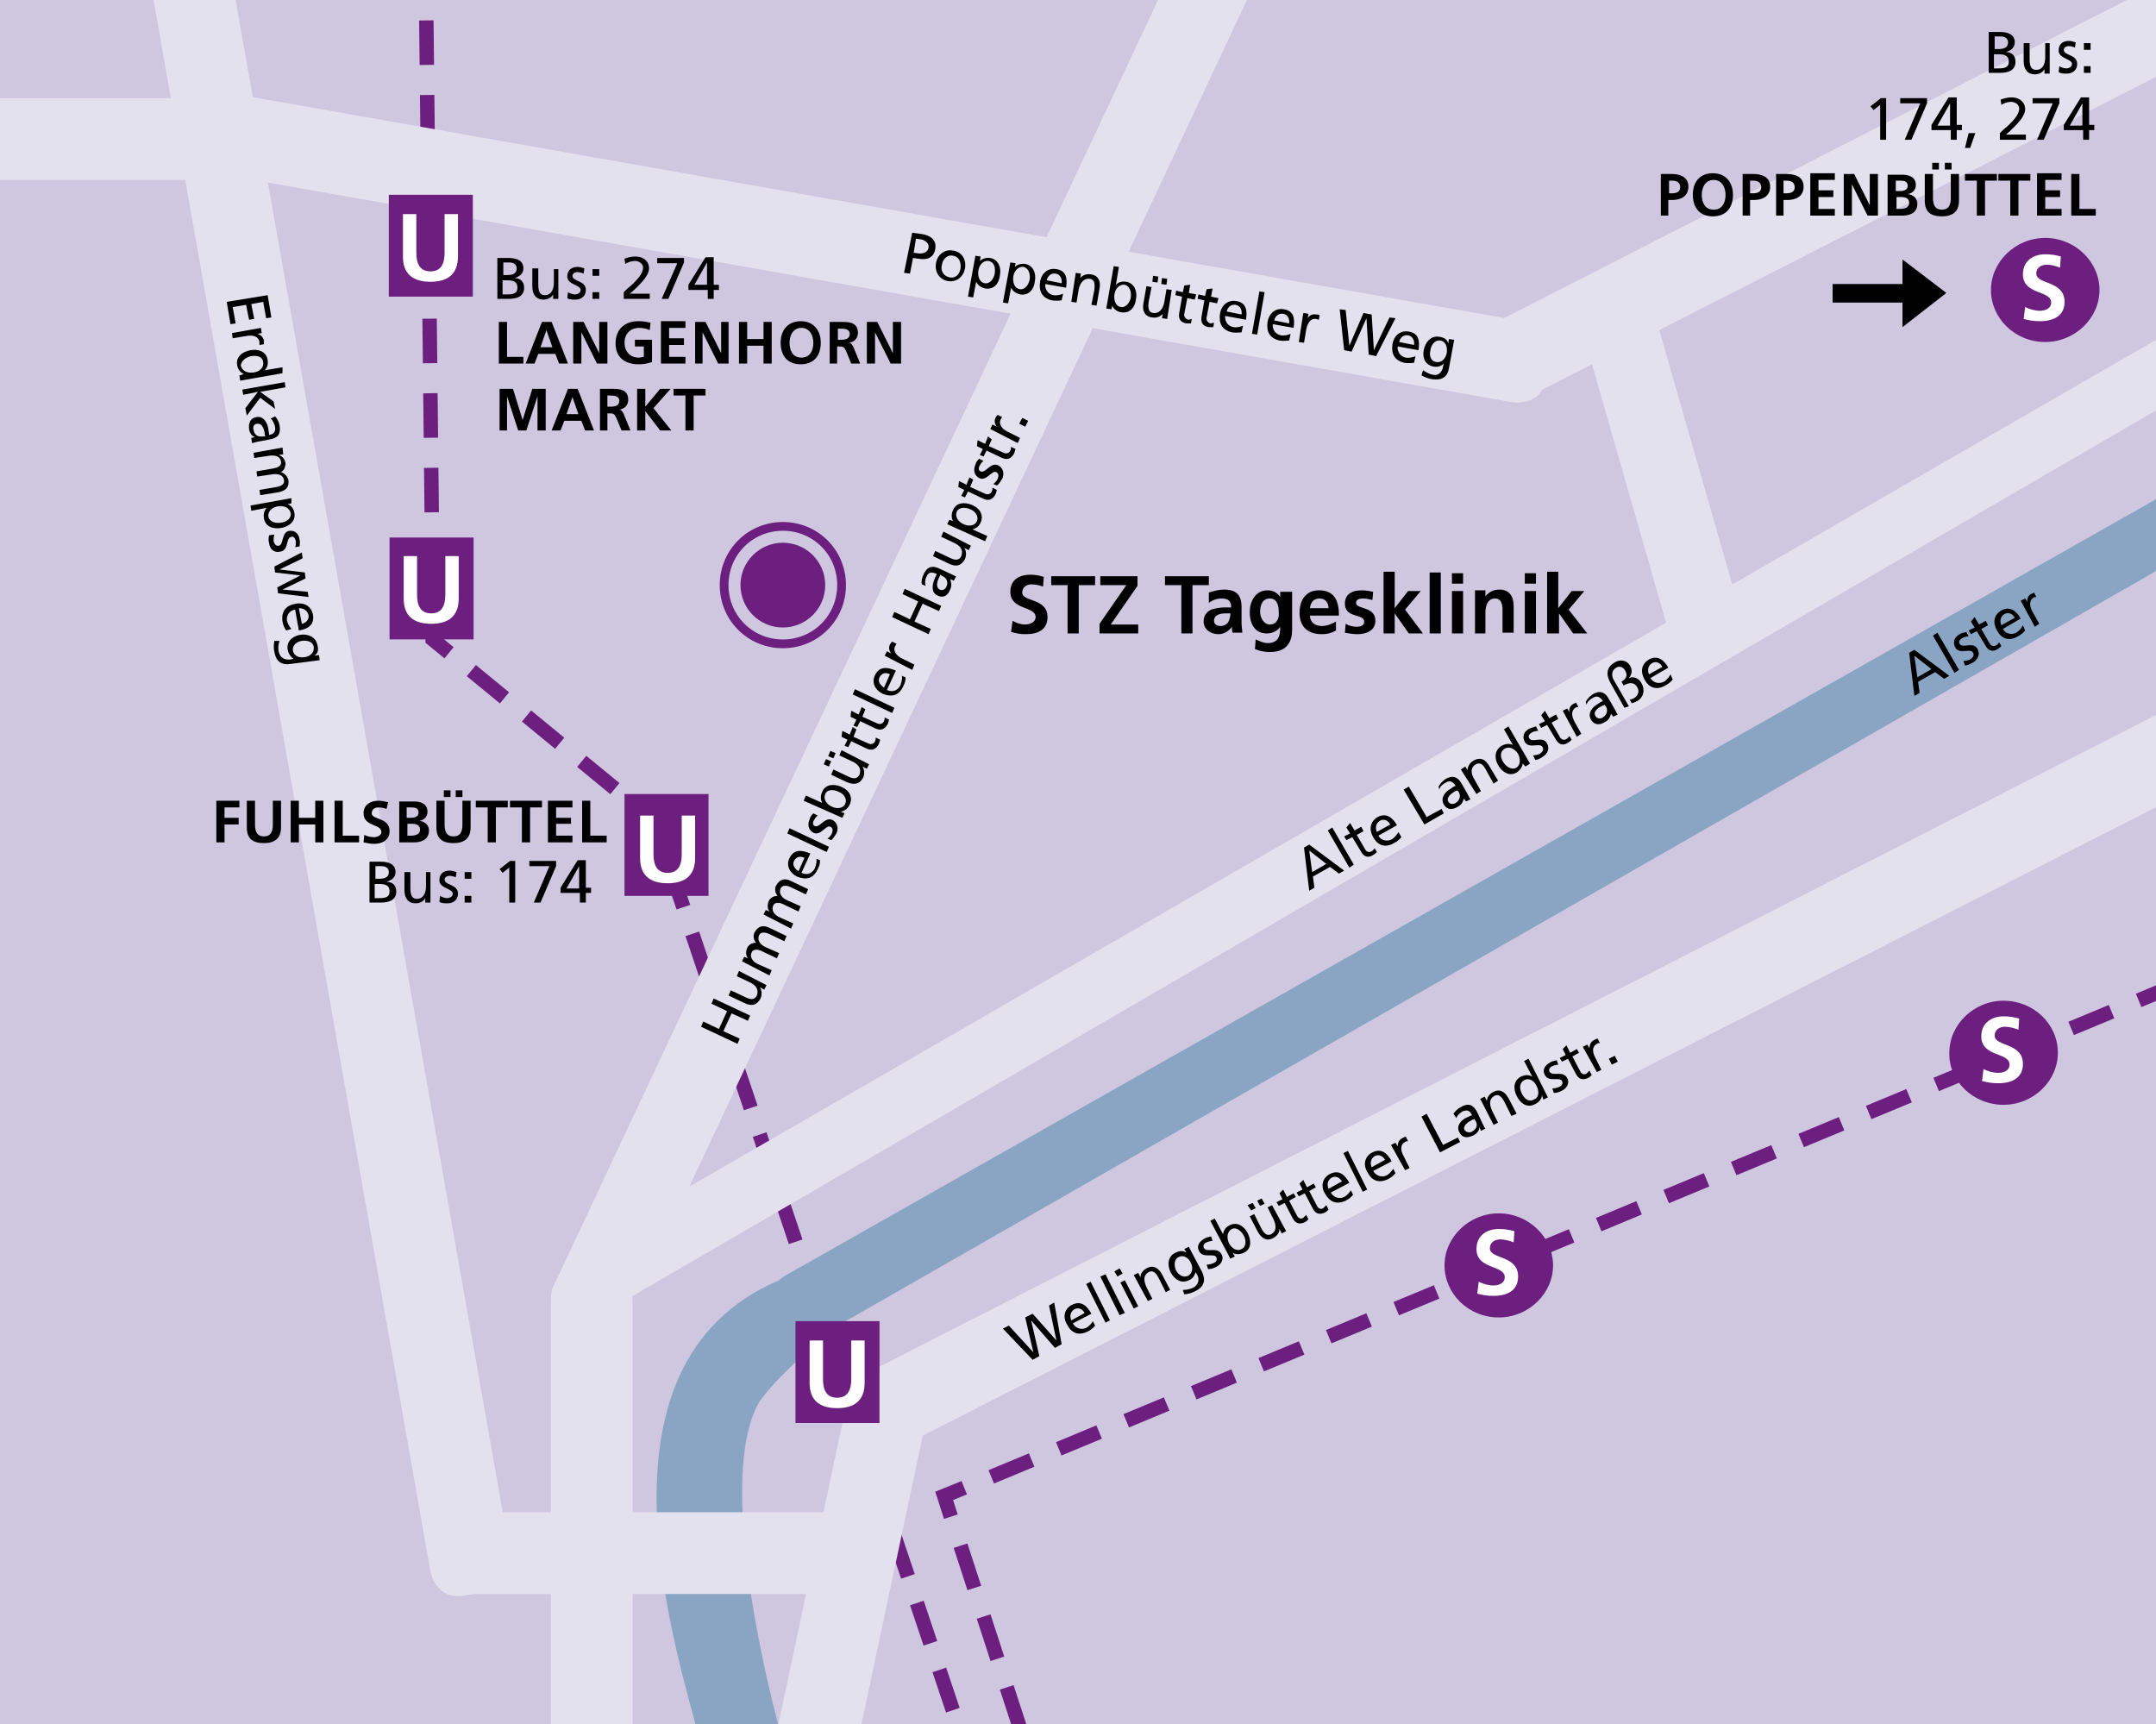 <?xml version="1.0" encoding="utf-8"?>
<!-- Generator: Adobe Illustrator 24.3.0, SVG Export Plug-In . SVG Version: 6.00 Build 0)  -->
<svg version="1.1" id="Ebene_1" xmlns="http://www.w3.org/2000/svg" xmlns:xlink="http://www.w3.org/1999/xlink" x="0px" y="0px"
	 viewBox="0 0 290 231.9" style="enable-background:new 0 0 290 231.9;" xml:space="preserve">
<style type="text/css">
	.st0{fill:#CFC6E0;}
	.st1{clip-path:url(#SVGID_2_);fill:#E4E1EF;}
	.st2{clip-path:url(#SVGID_2_);fill:none;stroke:#6D1F80;stroke-width:1.94;stroke-dasharray:5.985,4.045;}
	.st3{fill:none;stroke:#6D1F80;stroke-width:1.94;stroke-dasharray:5.775,3.835;}
	.st4{clip-path:url(#SVGID_4_);fill:none;stroke:#6D1F80;stroke-width:1.94;stroke-dasharray:5.717,3.777;}
	.st5{clip-path:url(#SVGID_4_);fill:none;stroke:#6D1F80;stroke-width:1.94;}
	.st6{clip-path:url(#SVGID_4_);fill:none;stroke:#6D1F80;stroke-width:1.94;stroke-dasharray:5.885,3.945;}
	.st7{clip-path:url(#SVGID_4_);fill:none;stroke:#6D1F80;stroke-width:1.94;stroke-dasharray:5.981,4.041;}
	.st8{clip-path:url(#SVGID_4_);fill:#89A5C3;}
	.st9{clip-path:url(#SVGID_4_);fill:#E4E1EF;}
	.st10{clip-path:url(#SVGID_4_);fill:#6D1F80;}
	.st11{clip-path:url(#SVGID_4_);fill:none;stroke:#6D1F80;stroke-width:1.178;}
	.st12{fill:#FFFFFF;}
	.st13{clip-path:url(#SVGID_6_);fill:#6D1F80;}
	.st14{clip-path:url(#SVGID_8_);fill:#6D1F80;}
	.st15{clip-path:url(#SVGID_10_);fill:#E4E1EF;}
	.st16{fill:#6D1F80;}
	.st17{clip-path:url(#SVGID_12_);fill:#E4E1EF;}
	.st18{fill:none;stroke:#E4E1EF;}
	.st19{clip-path:url(#SVGID_14_);}
</style>
<rect class="st0" width="290" height="231.9"/>
<g>
	<defs>
		<rect id="SVGID_1_" width="290" height="231.9"/>
	</defs>
	<clipPath id="SVGID_2_">
		<use xlink:href="#SVGID_1_"  style="overflow:visible;"/>
	</clipPath>
	<path class="st1" d="M20.7-22.5c0,0-3.9,0.7-3.2,4.6l40.4,229.3c0,0,0.7,3.9,4.6,3.2l3-0.5c0,0,3.9-0.7,3.2-4.6L28.2-19.8
		c0,0-0.7-3.9-4.6-3.2L20.7-22.5z"/>
	<line class="st2" x1="56.8" y1="-47.4" x2="58.2" y2="81"/>
</g>
<line class="st3" x1="63.4" y1="90.2" x2="84.2" y2="107.3"/>
<g>
	<defs>
		<rect id="SVGID_3_" width="290" height="231.9"/>
	</defs>
	<clipPath id="SVGID_4_">
		<use xlink:href="#SVGID_3_"  style="overflow:visible;"/>
	</clipPath>
	<line class="st4" x1="90.1" y1="116.6" x2="134.8" y2="249.8"/>
	<path class="st5" d="M135.4,251.6l0.9,2.7 M85.7,108.5l2.2,1.8l0.9,2.7 M58.2,83l0,3l2.2,1.8 M56.7-54.4l0,3"/>
	<line class="st6" x1="293.1" y1="132.3" x2="131.5" y2="199.4"/>
	<line class="st7" x1="129.2" y1="207.9" x2="141" y2="244.1"/>
	<path class="st5" d="M141.7,246l0.9,2.8 M129.7,200.1l-2.7,1.1l0.9,2.8 M301.7,127.7l-2.3,1.9l-2.7,1.1 M360.6,75.2L360,78
		l-2.3,1.9 M382-24.9l-0.6,2.8"/>
	<path class="st8" d="M340.7,2.4l20.2-50.3c0,0-4.3-7.4-7.6-5.5L335.8,0.2l-3.4,1.7c-12.2,6.4-15.1,15.4-11.9,27.1l2.2,7.9
		c0.7,2.2,1.5,5.1,0.7,7.8c-1.2,4.8-9.3,8.8-9.3,8.8L105.4,171.7c0,0-0.3,0.2-0.6,0.5c-26.8,11.4-13.7,50.1-10.2,63.6l10.2-3.4
		c0,0-9.1-32.6-2.7-43.8c2.5-3.6,8.3-8.4,8.3-8.4l1.3-1.2c0,0,0.4-0.3,1-0.7L317.8,60.9c17.3-9.1,14.7-17.6,11-31.8l-1.3-4.2
		c-0.3-1.8-0.5-3.8-0.5-5.7c0.2-4.4,9.4-9.3,9.4-9.3l1-0.2C337.4,9.7,342.7,5.7,340.7,2.4"/>
	<path class="st9" d="M200.9,51.3c0,0,1.8,3.6,5.4,1.7l134.2-68.4c0,0,3.6-1.8,1.7-5.4l-1.4-2.7c0,0-1.8-3.6-5.4-1.7L201.3,43.3
		c0,0-3.6,1.8-1.7,5.4L200.9,51.3z"/>
	<path class="st9" d="M24,18.4c0,0-0.7,3.9,3.2,4.6l176.2,31.1c0,0,3.9,0.7,4.6-3.2l0.5-3c0,0,0.7-3.9-3.2-4.6L29.1,12.2
		c0,0-3.9-0.7-4.6,3.2L24,18.4z"/>
	<path class="st9" d="M114.6,193.5c0,0,1.8,3.6,5.4,1.7l177.4-90.4c0,0,3.6-1.8,1.7-5.4l-1.4-2.7c0,0-1.8-3.6-5.4-1.7L115,185.5
		c0,0-3.6,1.8-1.7,5.4L114.6,193.5z"/>
	<path class="st9" d="M185.8-51.1c0,0-5.2-1.8-10.1,8.7L74.4,173.1c0,0-0.4,0.9,0.5,1.2l4.2,1.5c0,0,5.2,1.8,10.1-8.7l100-212.8
		c0,0,1.7-3.6-2.1-5L185.8-51.1z"/>
	<path class="st9" d="M78.1,170.8c0,0-4,0-4,4v151.5c0,0,0,4,4,4h3c0,0,4,0,4-4V174.8c0,0,0-4-4-4H78.1z"/>
	<path class="st9" d="M118.8,184.6c0,0-3.9-0.8-4.7,3.1L82.8,335c0,0-0.8,3.9,3.1,4.7l2.9,0.6c0,0,3.9,0.8,4.7-3.1l31.3-147.3
		c0,0,0.8-3.9-3.1-4.7L118.8,184.6z"/>
	<path class="st9" d="M114.3,207.4c0,0,0-4-4-4H64.1c0,0-4,0-4,4v3c0,0,0,4,4,4h46.2c0,0,4,0,4-4V207.4z"/>
	<path class="st9" d="M304.2,21.7l-26.9-89c0,0-1.1-3.7-4.8-2.6l-0.5,0.1c0,0-3.7,1.1-2.6,4.8L297,25c0,0,2.2,6.2,2,11.8
		c-0.2,4.4-9.5,9.2-9.5,9.2L80.6,166.6c0,0-3.4,1.9-1.4,5.3l0.2,0.4c0,0,1.8,4.2,5.2,2.3L293.1,53.4
		C310.5,44.4,307.9,35.9,304.2,21.7"/>
	<path class="st9" d="M215.4,42.4c0,0-2.9,0.8-2.1,3.7L224,83.4c0,0,0.8,2.9,3.7,2.1l3.8-1.1c0,0,2.9-0.8,2.1-3.7l-10.7-37.3
		c0,0-0.8-2.9-3.7-2.1L215.4,42.4z"/>
	<path class="st9" d="M289.8,99.6c0,0-1.5,3.7,2.2,5.2l184.6,74.6c0,0,3.7,1.5,5.2-2.2l1.1-2.8c0,0,1.5-3.7-2.2-5.2L296.1,94.6
		c0,0-3.7-1.5-5.2,2.2L289.8,99.6z"/>
	<path class="st10" d="M105.3,84.4c3.1,0,5.7-2.5,5.7-5.7c0-3.1-2.5-5.7-5.7-5.7c-3.1,0-5.7,2.5-5.7,5.7
		C99.6,81.8,102.1,84.4,105.3,84.4"/>
	<path class="st11" d="M105.3,86.6c4.4,0,7.9-3.5,7.9-7.9c0-4.4-3.5-7.9-7.9-7.9c-4.4,0-7.9,3.5-7.9,7.9
		C97.4,83.1,100.9,86.6,105.3,86.6z"/>
	<path class="st10" d="M201.6,177.2c4,0,7.3-3.2,7.3-7s-3.3-7-7.3-7c-4,0-7.3,3.2-7.3,7S197.5,177.2,201.6,177.2"/>
</g>
<g>
	<path class="st12" d="M203.6,167.1c-0.5-0.2-1.2-0.4-1.8-0.4c-0.6,0-1.4,0.3-1.4,1.2c0,1.5,3.8,0.9,3.8,3.8c0,1.9-1.5,2.6-3.3,2.6
		c-0.9,0-1.4-0.1-2.2-0.3l0.2-1.6c0.6,0.3,1.3,0.5,2,0.5c0.7,0,1.5-0.3,1.5-1.1c0-1.7-3.8-1-3.8-3.8c0-1.9,1.5-2.7,3-2.7
		c0.7,0,1.4,0.1,2.1,0.3L203.6,167.1z"/>
</g>
<g>
	<defs>
		<rect id="SVGID_5_" width="290" height="231.9"/>
	</defs>
	<clipPath id="SVGID_6_">
		<use xlink:href="#SVGID_5_"  style="overflow:visible;"/>
	</clipPath>
	<path class="st13" d="M269.5,148.6c4,0,7.3-3.2,7.3-7c0-3.9-3.3-7-7.3-7s-7.3,3.2-7.3,7C262.1,145.4,265.4,148.6,269.5,148.6"/>
</g>
<g>
	<path class="st12" d="M271.5,138.5c-0.5-0.2-1.2-0.4-1.8-0.4c-0.6,0-1.4,0.3-1.4,1.2c0,1.5,3.8,0.9,3.8,3.8c0,1.9-1.5,2.6-3.3,2.6
		c-0.9,0-1.4-0.1-2.2-0.3l0.2-1.6c0.6,0.3,1.3,0.5,2,0.5c0.7,0,1.5-0.3,1.5-1.1c0-1.7-3.8-1-3.8-3.8c0-1.9,1.5-2.7,3-2.7
		c0.7,0,1.4,0.1,2.1,0.3L271.5,138.5z"/>
</g>
<g>
	<defs>
		<rect id="SVGID_7_" width="290" height="231.9"/>
	</defs>
	<clipPath id="SVGID_8_">
		<use xlink:href="#SVGID_7_"  style="overflow:visible;"/>
	</clipPath>
	<path class="st14" d="M275.1,46c4,0,7.3-3.2,7.3-7s-3.3-7-7.3-7c-4,0-7.3,3.2-7.3,7S271,46,275.1,46"/>
</g>
<g>
	<path class="st12" d="M277.1,36c-0.5-0.2-1.2-0.4-1.8-0.4c-0.6,0-1.4,0.3-1.4,1.2c0,1.5,3.8,0.9,3.8,3.8c0,1.9-1.5,2.6-3.3,2.6
		c-0.9,0-1.4-0.1-2.2-0.3l0.2-1.6c0.6,0.3,1.3,0.5,2,0.5c0.7,0,1.5-0.3,1.5-1.1c0-1.7-3.8-1-3.8-3.8c0-1.9,1.5-2.7,3-2.7
		c0.7,0,1.4,0.1,2.1,0.3L277.1,36z"/>
</g>
<polygon points="259,38.2 259,38.2 259,40.7 246.5,40.7 246.5,38.2 "/>
<polygon points="261.8,39.4 255.9,44 255.9,39.3 255.9,34.9 "/>
<g>
	<defs>
		<rect id="SVGID_9_" width="290" height="231.9"/>
	</defs>
	<clipPath id="SVGID_10_">
		<use xlink:href="#SVGID_9_"  style="overflow:visible;"/>
	</clipPath>
	<path class="st15" d="M-4.5,20.2c0,0,0,4,4,4h28c0,0,4,0,4-4v-3c0,0,0-4-4-4h-28c0,0-4,0-4,4V20.2z"/>
</g>
<rect x="84" y="106.8" class="st16" width="11.3" height="13.7"/>
<g>
	<path class="st12" d="M86.1,109.7h1.8v5.2c0,1.5,0.5,2.5,1.9,2.5c1.4,0,1.9-1,1.9-2.5v-5.2h1.8v5.7c0,2.4-1.4,3.4-3.7,3.4
		c-2.3,0-3.7-1-3.7-3.4V109.7z"/>
</g>
<rect x="107" y="177.7" class="st16" width="11.3" height="13.7"/>
<g>
	<path class="st12" d="M108.9,180.3h1.8v5.2c0,1.5,0.5,2.5,1.9,2.5c1.4,0,1.9-1,1.9-2.5v-5.2h1.8v5.7c0,2.4-1.4,3.4-3.7,3.4
		c-2.3,0-3.7-1-3.7-3.4V180.3z"/>
</g>
<rect x="52.4" y="72.3" class="st16" width="11.3" height="13.7"/>
<g>
	<path class="st12" d="M54.3,74.8h1.8V80c0,1.5,0.5,2.5,1.9,2.5c1.4,0,1.9-1,1.9-2.5v-5.2h1.8v5.7c0,2.4-1.4,3.4-3.7,3.4
		c-2.3,0-3.7-1-3.7-3.4V74.8z"/>
</g>
<rect x="52.3" y="26.2" class="st16" width="11.3" height="13.7"/>
<g>
	<path class="st12" d="M54.2,28.8H56V34c0,1.5,0.5,2.5,1.9,2.5c1.4,0,1.9-1,1.9-2.5v-5.2h1.8v5.7c0,2.4-1.4,3.4-3.7,3.4
		c-2.3,0-3.7-1-3.7-3.4V28.8z"/>
</g>
<g>
	<defs>
		<rect id="SVGID_11_" width="290" height="231.9"/>
	</defs>
	<clipPath id="SVGID_12_">
		<use xlink:href="#SVGID_11_"  style="overflow:visible;"/>
	</clipPath>
	<path class="st17" d="M119.1,198.4"/>
</g>
<path class="st18" d="M119.1,198.4"/>
<g>
	<defs>
		<rect id="SVGID_13_" width="290" height="231.9"/>
	</defs>
	<clipPath id="SVGID_14_">
		<use xlink:href="#SVGID_13_"  style="overflow:visible;"/>
	</clipPath>
	<path class="st19" d="M78.3,113.3h3.3v-0.9h-2.2v-4.7h-1.1V113.3z M73.7,113.3H77v-0.9h-2.2v-1.6h2V110h-2v-1.4H77v-0.9h-3.3V113.3
		z M70.2,113.3h1.1v-4.7h1.6v-0.9h-4.3v0.9h1.6V113.3z M65.6,113.3h1.1v-4.7h1.6v-0.9H64v0.9h1.6V113.3z M58.7,111.3
		c0,1.5,0.8,2.1,2.3,2.1c1.4,0,2.3-0.6,2.3-2.1v-3.6h-1.1v3.2c0,1-0.3,1.6-1.2,1.6c-0.9,0-1.2-0.6-1.2-1.6v-3.2h-1.1V111.3z
		 M60.6,106.3h-0.9v0.9h0.9V106.3z M61.3,107.2h0.9v-0.9h-0.9V107.2z M53.7,113.3h2c0.7,0,2-0.2,2-1.6c0-0.7-0.5-1.2-1.3-1.3v0
		c0.7-0.1,1.1-0.6,1.1-1.2c0-1.2-1.1-1.4-1.8-1.4h-2V113.3z M54.8,108.6h0.4c0.5,0,1.1,0,1.1,0.7c0,0.6-0.6,0.7-1.1,0.7h-0.5V108.6z
		 M54.8,110.8h0.5c0.6,0,1.2,0.1,1.2,0.8c0,0.6-0.6,0.8-1.2,0.8h-0.5V110.8z M52.2,107.9c-0.4-0.1-0.9-0.2-1.3-0.2c-1,0-2,0.5-2,1.7
		c0,1.8,2.4,1.4,2.4,2.5c0,0.5-0.6,0.7-1,0.7c-0.4,0-0.9-0.1-1.3-0.3l-0.1,1c0.6,0.1,0.8,0.2,1.4,0.2c1.1,0,2.1-0.5,2.1-1.7
		c0-1.9-2.4-1.5-2.4-2.4c0-0.6,0.5-0.8,0.9-0.8c0.4,0,0.8,0.1,1.1,0.2L52.2,107.9z M45,113.3h3.3v-0.9h-2.2v-4.7H45V113.3z
		 M39.1,113.3h1.1v-2.4h2.2v2.4h1.1v-5.6h-1.1v2.3h-2.2v-2.3h-1.1V113.3z M33.2,111.3c0,1.5,0.8,2.1,2.3,2.1c1.4,0,2.3-0.6,2.3-2.1
		v-3.6h-1.1v3.2c0,1-0.3,1.6-1.2,1.6c-0.9,0-1.2-0.6-1.2-1.6v-3.2h-1.1V111.3z M29.1,113.3h1.1v-2.4h1.9V110h-1.9v-1.4h2v-0.9h-3.1
		V113.3z"/>
	<path class="st19" d="M78,121.4h0.8v-1.3h0.7v-0.7h-0.7v-3.7h-1.1l-2.3,3.7v0.7H78V121.4z M78,119.5h-1.8l1.7-3h0V119.5z
		 M74.7,115.8h-3.5v0.7h2.7l-2.1,4.9h0.9l2.1-4.9V115.8z M68.5,121.4h0.8v-5.6h-0.7l-1.4,1.1l0.4,0.5l0.9-0.7V121.4z M62.5,121.4
		h0.9v-0.9h-0.9V121.4z M63.4,117.3h-0.9v0.9h0.9V117.3z M59.1,121.3c0.3,0.2,0.7,0.2,1.1,0.2c0.7,0,1.4-0.4,1.4-1.3
		c0-1.3-1.8-1.1-1.8-1.9c0-0.3,0.3-0.5,0.7-0.5c0.2,0,0.6,0.1,0.8,0.2l0.1-0.7c-0.3-0.1-0.6-0.2-0.9-0.2c-0.8,0-1.4,0.4-1.4,1.3
		c0,1.1,1.8,1.1,1.8,1.8c0,0.4-0.4,0.6-0.8,0.6c-0.2,0-0.6-0.1-0.9-0.3L59.1,121.3z M58.1,117.3h-0.8v1.9c0,1-0.4,1.7-1.2,1.7
		c-0.7,0-0.9-0.5-0.9-1.5v-2.1h-0.8v2.4c0,1.1,0.5,1.8,1.5,1.8c0.6,0,1.1-0.3,1.3-0.7h0v0.6h0.7V117.3z M50.5,116.5h0.8
		c0.5,0,1,0.2,1,0.8c0,0.8-0.7,0.9-1.4,0.9h-0.4V116.5z M50.5,118.9H51c0.7,0,1.4,0.1,1.4,1c0,0.8-0.6,0.9-1.4,0.9h-0.6V118.9z
		 M49.7,121.4h1.5c1.1,0,2.1-0.3,2.1-1.5c0-0.8-0.5-1.3-1.3-1.3v0c0.7-0.2,1.2-0.6,1.2-1.3c0-1-0.8-1.4-2-1.4h-1.5V121.4z"/>
	<path class="st19" d="M216.8,143.2l0.8-0.4l-0.4-0.8l-0.8,0.4L216.8,143.2z M214.8,144.2l0.6-0.3l-0.8-1.6
		c-0.5-0.9-0.4-1.6,0.2-1.9c0.1-0.1,0.2-0.1,0.4-0.1l-0.3-0.6c-0.2,0-0.3,0.1-0.5,0.2c-0.4,0.2-0.6,0.6-0.6,1.1l0,0l-0.3-0.5
		l-0.6,0.3L214.8,144.2z M212.1,141.1l-0.9,0.5l-0.5-1l-0.5,0.5l0.4,0.8l-0.8,0.4l0.3,0.5l0.8-0.4l1.1,2.1c0.4,0.7,0.9,0.8,1.6,0.5
		c0.2-0.1,0.4-0.3,0.5-0.4l-0.3-0.6c-0.1,0.1-0.2,0.2-0.4,0.4c-0.3,0.2-0.7,0.1-0.9-0.4l-1-1.9l0.9-0.5L212.1,141.1z M209,147
		c0.4,0,0.7-0.1,1.1-0.3c0.6-0.3,1.1-1,0.7-1.7c-0.6-1.1-2-0.1-2.4-0.9c-0.1-0.3,0.1-0.6,0.4-0.7c0.2-0.1,0.6-0.2,0.8-0.2l-0.2-0.6
		c-0.3,0.1-0.6,0.1-0.9,0.3c-0.7,0.4-1.1,1-0.7,1.7c0.5,1,2,0.2,2.3,0.8c0.2,0.4-0.1,0.7-0.4,0.8c-0.2,0.1-0.6,0.2-0.9,0.2L209,147z
		 M204.7,147.1c-0.3-0.6-0.4-1.4,0.3-1.8c0.7-0.4,1.4,0.1,1.7,0.8c0.3,0.6,0.4,1.5-0.4,1.8C205.6,148.3,205,147.7,204.7,147.1
		 M207.6,147.9l0.6-0.3l-2.6-5.2l-0.6,0.3l1.1,2.1l0,0c-0.4-0.2-0.8-0.3-1.5,0c-1,0.5-1.1,1.6-0.6,2.6c0.5,1,1.4,1.7,2.5,1.1
		c0.6-0.3,0.9-0.8,0.9-1.2l0,0L207.6,147.9z M200.9,151.3l0.6-0.3l-0.8-1.6c-0.4-0.9-0.4-1.6,0.3-2c0.6-0.3,1,0.1,1.4,0.9l0.9,1.8
		l0.7-0.3l-1.1-2.1c-0.5-0.9-1.2-1.3-2.1-0.8c-0.5,0.3-0.8,0.7-0.8,1.2l0,0l-0.3-0.6l-0.6,0.3L200.9,151.3z M198.5,150.8
		c0.3,0.5,0.1,1.1-0.5,1.4c-0.3,0.2-0.8,0.1-1-0.2c-0.3-0.6,0.5-1.1,0.9-1.3c0.1-0.1,0.3-0.1,0.4-0.2L198.5,150.8z M195.9,150.4
		c0.1-0.4,0.5-0.7,0.8-0.9c0.7-0.3,1-0.1,1.3,0.5c-0.3,0.1-0.4,0.2-0.7,0.3c-0.7,0.3-1.5,1.1-1,2c0.4,0.8,1.1,0.8,1.9,0.4
		c0.6-0.3,0.8-0.8,0.8-1.1l0,0l0.2,0.5l0.6-0.3c-0.1-0.1-0.2-0.3-0.4-0.7l-0.7-1.5c-0.5-1-1.2-1.3-2.2-0.7c-0.4,0.2-0.8,0.6-1,0.9
		L195.9,150.4z M193.7,155l2.7-1.4l-0.3-0.6l-2,1l-2.2-4.2l-0.7,0.4L193.7,155z M189,157.4l0.6-0.3l-0.8-1.6
		c-0.5-0.9-0.4-1.6,0.2-1.9c0.1-0.1,0.2-0.1,0.4-0.1l-0.3-0.6c-0.2,0-0.3,0.1-0.5,0.2c-0.4,0.2-0.6,0.6-0.6,1.1l0,0l-0.3-0.5
		l-0.6,0.3L189,157.4z M184.5,157c-0.2-0.5-0.2-1.1,0.4-1.5c0.6-0.3,1.1,0,1.4,0.5L184.5,157z M187.4,157.2
		c-0.1,0.2-0.5,0.7-0.9,0.9c-0.6,0.3-1.4,0.1-1.8-0.6l2.5-1.3c-0.6-1.1-1.4-1.8-2.6-1.2c-1,0.5-1.3,1.6-0.7,2.6
		c0.6,1.2,1.5,1.6,2.8,1c0.6-0.3,0.8-0.6,1-0.8L187.4,157.2z M183.3,160.3l0.6-0.3l-2.6-5.2l-0.6,0.3L183.3,160.3z M178.7,159.9
		c-0.2-0.5-0.2-1.1,0.4-1.5c0.6-0.3,1.1,0,1.4,0.5L178.7,159.9z M181.7,160.1c-0.1,0.2-0.5,0.7-0.9,0.9c-0.6,0.3-1.4,0.1-1.8-0.6
		l2.5-1.3c-0.6-1.1-1.4-1.8-2.6-1.2c-1,0.5-1.3,1.6-0.7,2.6c0.6,1.1,1.5,1.6,2.8,1c0.6-0.3,0.8-0.6,1-0.8L181.7,160.1z M176.7,159.2
		l-0.9,0.5l-0.5-1l-0.5,0.5l0.4,0.8l-0.8,0.4l0.3,0.5l0.8-0.4l1.1,2.1c0.4,0.7,0.9,0.8,1.6,0.5c0.2-0.1,0.4-0.3,0.5-0.4l-0.3-0.6
		c-0.1,0.1-0.2,0.2-0.4,0.4c-0.3,0.2-0.7,0.1-0.9-0.4l-1-1.9l0.9-0.5L176.7,159.2z M174,160.5l-0.9,0.5l-0.5-1l-0.5,0.5l0.4,0.8
		l-0.8,0.4l0.3,0.5l0.8-0.4l1.1,2.1c0.4,0.7,0.9,0.8,1.6,0.5c0.2-0.1,0.4-0.3,0.5-0.4l-0.3-0.6c-0.1,0.1-0.2,0.2-0.4,0.4
		c-0.3,0.2-0.7,0.1-0.9-0.4l-1-1.9l0.9-0.5L174,160.5z M171.1,162.1l-0.6,0.3l0.8,1.6c0.4,0.9,0.4,1.6-0.3,2c-0.6,0.3-1-0.1-1.4-0.9
		l-0.9-1.8l-0.6,0.3l1.1,2.1c0.5,0.9,1.2,1.3,2.1,0.8c0.5-0.3,0.8-0.7,0.8-1.2l0,0l0.3,0.6l0.6-0.3L171.1,162.1z M169.5,162.2
		l0.6-0.3l-0.4-0.7l-0.6,0.3L169.5,162.2z M168.3,162.8l0.6-0.3l-0.4-0.7l-0.7,0.3L168.3,162.8z M167.3,166.2
		c0.3,0.5,0.4,1.5-0.3,1.8c-0.7,0.4-1.4-0.2-1.7-0.8c-0.3-0.7-0.3-1.5,0.4-1.9C166.3,165,167,165.6,167.3,166.2 M165.5,169.3
		l0.6-0.3l-0.3-0.5l0,0c0.3,0.2,0.9,0.3,1.5,0c1.1-0.5,1-1.7,0.5-2.7c-0.5-0.9-1.4-1.5-2.4-1c-0.6,0.3-0.8,0.7-0.9,1.2l0,0l-1.1-2.1
		l-0.6,0.3L165.5,169.3z M162.5,170.7c0.4,0,0.7-0.1,1.1-0.3c0.6-0.3,1.1-1,0.7-1.7c-0.6-1.1-2-0.1-2.4-0.9
		c-0.1-0.3,0.1-0.6,0.4-0.7c0.2-0.1,0.6-0.2,0.8-0.2l-0.2-0.6c-0.3,0.1-0.6,0.1-0.9,0.3c-0.7,0.4-1.1,1-0.7,1.7c0.5,1,2,0.2,2.3,0.8
		c0.2,0.4-0.1,0.7-0.4,0.8c-0.2,0.1-0.6,0.2-0.9,0.2L162.5,170.7z M159.8,171.6c-0.6,0.3-1.3-0.1-1.6-0.7c-0.3-0.6-0.3-1.5,0.3-1.8
		c0.7-0.4,1.4,0.1,1.7,0.8C160.5,170.5,160.4,171.3,159.8,171.6 M159.9,167.7l-0.6,0.3l0.3,0.5l0,0c-0.4-0.3-0.9-0.3-1.5,0
		c-1.1,0.5-1.1,1.8-0.6,2.7c0.5,0.9,1.4,1.5,2.4,1c0.5-0.2,0.8-0.6,0.9-1.1l0,0l0.2,0.3c0.4,0.7,0.2,1.4-0.5,1.8
		c-0.5,0.2-0.8,0.3-1.4,0.3l0.2,0.6c0.7-0.1,1-0.2,1.4-0.4c1.3-0.6,1.5-1.5,1-2.6L159.9,167.7z M154.4,175l0.6-0.3l-0.8-1.6
		c-0.4-0.9-0.4-1.6,0.3-2c0.6-0.3,1,0.1,1.4,0.9l0.9,1.8l0.6-0.3l-1.1-2.1c-0.5-0.9-1.2-1.3-2.1-0.8c-0.5,0.3-0.8,0.7-0.8,1.2l0,0
		l-0.3-0.6l-0.6,0.3L154.4,175z M150.6,170.6l-0.7,0.4l0.4,0.7l0.7-0.4L150.6,170.6z M152.5,176l0.6-0.3l-1.8-3.5l-0.6,0.3
		L152.5,176z M150.6,176.9l0.7-0.3l-2.6-5.2l-0.7,0.3L150.6,176.9z M148.7,177.9l0.6-0.3l-2.6-5.2l-0.6,0.3L148.7,177.9z
		 M144.1,177.6c-0.2-0.5-0.2-1.1,0.4-1.5c0.6-0.3,1.1,0,1.4,0.5L144.1,177.6z M147,177.7c-0.1,0.2-0.5,0.7-0.9,0.9
		c-0.6,0.3-1.4,0.1-1.8-0.6l2.5-1.3c-0.6-1.1-1.4-1.8-2.6-1.2c-1,0.5-1.3,1.6-0.7,2.6c0.6,1.2,1.5,1.6,2.8,1c0.6-0.3,0.8-0.6,1-0.8
		L147,177.7z M138.9,182.9l0.9-0.5l-1.1-4.8l0,0l3.2,3.7l0.9-0.5l-1-5.6l-0.7,0.4l1,4.7l0,0l-3.2-3.6l-1,0.5l1.1,4.7l0,0l-3.3-3.6
		l-0.8,0.4L138.9,182.9z"/>
	<path class="st19" d="M193.2,48.7c-0.7-0.1-1-0.8-0.8-1.6c0.1-0.7,0.6-1.4,1.3-1.3c0.8,0.1,1,0.9,0.9,1.7
		C194.4,48.3,193.9,48.8,193.2,48.7 M195.6,45.7l-0.7-0.1l-0.1,0.6l0,0c-0.1-0.5-0.5-0.8-1.2-0.9c-1.2-0.2-1.9,0.8-2.1,1.8
		c-0.2,1,0.2,2,1.3,2.2c0.5,0.1,1,0,1.4-0.4l0,0l-0.1,0.4c-0.1,0.8-0.7,1.3-1.4,1.1c-0.5-0.1-0.8-0.3-1.3-0.6l-0.2,0.7
		c0.6,0.3,0.9,0.4,1.4,0.5c1.4,0.2,2.1-0.3,2.3-1.5L195.6,45.7z M188.2,46c0.1-0.5,0.5-1,1.2-0.9c0.6,0.1,0.9,0.7,0.8,1.3L188.2,46z
		 M190.4,47.9c-0.2,0.1-0.8,0.3-1.3,0.2c-0.7-0.1-1.2-0.8-1.1-1.5l2.8,0.5c0.2-1.3,0-2.3-1.3-2.5c-1.1-0.2-2,0.5-2.2,1.7
		c-0.2,1.3,0.3,2.2,1.6,2.5c0.6,0.1,1,0,1.3,0L190.4,47.9z M180.8,47.1l1,0.2l2-4.5l0,0l0.3,4.9l1,0.2l2.6-5.1l-0.8-0.1l-2.1,4.4
		l0,0l-0.3-4.8l-1.1-0.2l-1.9,4.4l0,0l-0.5-4.8l-0.8-0.1L180.8,47.1z M174.7,46l0.7,0.1l0.3-1.8c0.2-1,0.7-1.5,1.3-1.4
		c0.1,0,0.3,0.1,0.4,0.1l0.1-0.6c-0.1-0.1-0.2-0.1-0.5-0.1c-0.4-0.1-0.9,0.1-1.1,0.5l0,0l0.1-0.6l-0.7-0.1L174.7,46z M171.4,43.1
		c0.1-0.5,0.5-1,1.2-0.9c0.6,0.1,0.9,0.7,0.8,1.3L171.4,43.1z M173.6,44.9c-0.2,0.1-0.8,0.3-1.3,0.2c-0.7-0.1-1.2-0.8-1.1-1.5
		l2.8,0.5c0.2-1.3,0-2.3-1.3-2.5c-1.1-0.2-2,0.5-2.2,1.7c-0.2,1.3,0.3,2.2,1.6,2.5c0.6,0.1,1,0,1.3,0L173.6,44.9z M168.4,44.9
		l0.7,0.1l1-5.7l-0.7-0.1L168.4,44.9z M165,41.9c0.1-0.5,0.5-1,1.2-0.9c0.6,0.1,0.9,0.7,0.8,1.3L165,41.9z M167.2,43.8
		c-0.2,0.1-0.8,0.3-1.3,0.2c-0.7-0.1-1.2-0.8-1.1-1.5l2.8,0.5c0.2-1.3,0-2.3-1.3-2.5c-1.1-0.2-2,0.5-2.2,1.7
		c-0.2,1.3,0.3,2.2,1.6,2.5c0.6,0.1,1,0,1.3,0L167.2,43.8z M163.9,40.1l-1-0.2l0.2-1.1l-0.8,0.1l-0.2,0.9l-0.9-0.2l-0.1,0.6l0.9,0.2
		l-0.4,2.3c-0.1,0.8,0.3,1.2,1,1.3c0.2,0,0.5,0,0.6,0l0.1-0.6c-0.1,0-0.3,0.1-0.5,0.1c-0.3-0.1-0.6-0.4-0.5-0.8l0.4-2.1l1,0.2
		L163.9,40.1z M160.9,39.6l-1-0.2l0.2-1.1l-0.8,0.1l-0.2,0.9l-0.9-0.2l-0.1,0.6l0.9,0.2l-0.4,2.3c-0.1,0.8,0.3,1.2,1,1.3
		c0.2,0,0.5,0,0.6,0l0.1-0.6c-0.1,0-0.3,0.1-0.5,0.1c-0.3-0.1-0.6-0.4-0.5-0.8l0.4-2.1l1,0.2L160.9,39.6z M157.6,39l-0.7-0.1
		l-0.3,1.8c-0.2,0.9-0.7,1.5-1.5,1.4c-0.6-0.1-0.7-0.6-0.6-1.5l0.4-2l-0.7-0.1l-0.4,2.3c-0.2,1,0.2,1.8,1.2,1.9
		c0.5,0.1,1.1-0.1,1.4-0.5l0,0l-0.1,0.6l0.7,0.1L157.6,39z M156.2,38.2l0.7,0.1l0.1-0.8l-0.7-0.1L156.2,38.2z M155,37.9l0.7,0.1
		l0.1-0.8l-0.7-0.1L155,37.9z M152.1,40c-0.1,0.6-0.6,1.4-1.3,1.3c-0.8-0.1-1-1-0.9-1.7c0.1-0.7,0.6-1.4,1.4-1.3
		C152,38.5,152.2,39.3,152.1,40 M148.8,41.5l0.7,0.1l0.1-0.5l0,0c0.1,0.3,0.5,0.8,1.2,0.9c1.2,0.2,1.9-0.7,2-1.8
		c0.2-1-0.2-2.1-1.3-2.3c-0.7-0.1-1.1,0.1-1.4,0.4l0,0l0.4-2.4l-0.7-0.1L148.8,41.5z M144.1,40.6l0.7,0.1l0.3-1.8
		c0.2-0.9,0.7-1.5,1.5-1.4c0.6,0.1,0.7,0.6,0.6,1.5l-0.4,2l0.7,0.1l0.4-2.3c0.2-1-0.2-1.8-1.2-1.9c-0.5-0.1-1.1,0.1-1.4,0.5l0,0
		l0.1-0.6l-0.7-0.1L144.1,40.6z M140.8,37.7c0.1-0.5,0.5-1,1.2-0.9c0.6,0.1,0.9,0.7,0.8,1.3L140.8,37.7z M143,39.5
		c-0.2,0.1-0.8,0.3-1.3,0.2c-0.7-0.1-1.2-0.8-1.1-1.5l2.8,0.5c0.2-1.3,0-2.3-1.3-2.5c-1.1-0.2-2,0.5-2.2,1.7
		c-0.2,1.3,0.3,2.2,1.6,2.5c0.6,0.1,1,0,1.3,0L143,39.5z M138.5,37.6c-0.1,0.6-0.6,1.4-1.3,1.3c-0.8-0.1-1-1-0.9-1.7
		c0.1-0.7,0.6-1.4,1.4-1.3C138.4,36.1,138.6,36.9,138.5,37.6 M134.9,40.7l0.7,0.1l0.4-2.1l0,0c0.2,0.4,0.5,0.7,1.2,0.9
		c1.2,0.2,1.9-0.7,2-1.8c0.2-1-0.2-2.1-1.3-2.3c-0.7-0.1-1.2,0.2-1.4,0.4l0,0l0.1-0.5l-0.7-0.1L134.9,40.7z M133.8,36.8
		c-0.1,0.6-0.6,1.4-1.3,1.3c-0.8-0.1-1-1-0.9-1.7c0.1-0.7,0.6-1.4,1.4-1.3C133.8,35.3,133.9,36.1,133.8,36.8 M130.2,39.9l0.7,0.1
		l0.4-2.1l0,0c0.2,0.4,0.5,0.7,1.2,0.9c1.2,0.2,1.9-0.7,2-1.8c0.2-1-0.2-2.1-1.3-2.3c-0.7-0.1-1.2,0.2-1.4,0.4l0,0l0.1-0.6l-0.7-0.1
		L130.2,39.9z M126.7,35.6c0.1-0.7,0.7-1.4,1.5-1.2c0.8,0.1,1.1,0.9,1,1.7c-0.1,0.7-0.6,1.4-1.5,1.2
		C126.8,37.1,126.5,36.3,126.7,35.6 M125.9,35.4c-0.2,1.1,0.4,2.2,1.6,2.4c1.2,0.2,2.1-0.6,2.3-1.7c0.2-1.2-0.4-2.2-1.6-2.4
		C127.1,33.5,126.1,34.2,125.9,35.4 M121.6,36.7l0.8,0.1l0.4-2.1l0.8,0.1c1,0.2,2-0.1,2.2-1.3c0.2-1.2-0.6-1.8-1.7-2l-1.4-0.2
		L121.6,36.7z M123.2,32.1l0.7,0.1c0.5,0.1,1.1,0.5,1,1.1c-0.1,0.7-0.8,0.8-1.2,0.8l-0.8-0.1L123.2,32.1z"/>
	<path class="st19" d="M221.8,90.7c-0.2-0.5-0.2-1.1,0.4-1.5c0.5-0.3,1.1-0.1,1.4,0.5L221.8,90.7z M224.7,90.7
		c-0.1,0.2-0.4,0.7-0.9,1c-0.6,0.3-1.4,0.2-1.8-0.5l2.4-1.4c-0.6-1.1-1.5-1.7-2.6-1.1c-1,0.6-1.2,1.6-0.6,2.7
		c0.6,1.1,1.6,1.5,2.8,0.8c0.6-0.3,0.8-0.6,1-0.8L224.7,90.7z M219.1,95l-1.9-3.3c-0.4-0.6-0.6-1.4,0.2-1.9c0.5-0.3,1,0,1.2,0.4
		c0.4,0.7,0.1,1.1-0.5,1.5l0.3,0.5c0.7-0.4,1.4-0.5,1.8,0.2c0.4,0.6,0.1,1.2-0.4,1.5c-0.2,0.1-0.4,0.2-0.6,0.2l0.3,0.5
		c0.3-0.1,0.5-0.2,0.7-0.3c0.9-0.5,1.1-1.5,0.6-2.4c-0.3-0.6-1-1-1.7-0.7l0,0c0.4-0.5,0.5-1,0.2-1.6c-0.5-0.9-1.5-0.9-2.1-0.5
		c-1.2,0.7-1.2,1.7-0.5,2.9l1.8,3.2L219.1,95z M216,95c0.3,0.5,0.2,1.1-0.4,1.5c-0.3,0.2-0.8,0.2-1-0.2c-0.4-0.6,0.5-1.2,0.8-1.3
		c0.1-0.1,0.3-0.1,0.4-0.2L216,95z M213.4,94.8c0.1-0.4,0.4-0.7,0.8-0.9c0.6-0.4,1-0.2,1.4,0.4c-0.3,0.1-0.4,0.2-0.7,0.4
		c-0.7,0.4-1.4,1.2-0.9,2.1c0.4,0.7,1.1,0.8,1.9,0.3c0.6-0.3,0.7-0.8,0.8-1.1l0,0l0.3,0.4l0.6-0.3c-0.1-0.1-0.2-0.3-0.4-0.7
		l-0.8-1.4c-0.5-0.9-1.2-1.2-2.2-0.6c-0.4,0.3-0.7,0.6-0.9,1L213.4,94.8z M212.1,99.1l0.6-0.4l-0.9-1.6c-0.5-0.9-0.4-1.6,0.1-1.9
		c0.1-0.1,0.2-0.1,0.4-0.1l-0.3-0.6c-0.1,0.1-0.3,0.1-0.4,0.2c-0.4,0.2-0.6,0.7-0.5,1.1l0,0l-0.3-0.5l-0.6,0.3L212.1,99.1z
		 M209.3,96.1l-0.9,0.5l-0.6-1l-0.5,0.6l0.5,0.8l-0.8,0.4l0.3,0.5l0.8-0.4l1.2,2c0.4,0.7,1,0.8,1.6,0.4c0.2-0.1,0.4-0.3,0.5-0.4
		l-0.3-0.5c-0.1,0.1-0.2,0.3-0.4,0.4c-0.3,0.2-0.7,0.1-0.9-0.3l-1.1-1.9l0.9-0.5L209.3,96.1z M206.5,102.2c0.4,0,0.7-0.2,1-0.4
		c0.6-0.4,1-1,0.6-1.8c-0.6-1.1-2,0-2.4-0.7c-0.2-0.3,0-0.6,0.4-0.8c0.1-0.1,0.6-0.2,0.8-0.2l-0.3-0.6c-0.3,0.1-0.6,0.2-0.9,0.3
		c-0.7,0.4-1,1-0.6,1.8c0.6,1,2,0,2.4,0.7c0.2,0.4-0.1,0.7-0.4,0.9c-0.2,0.1-0.6,0.2-0.9,0.2L206.5,102.2z M202.2,102.5
		c-0.4-0.6-0.5-1.4,0.2-1.8c0.7-0.4,1.4,0.1,1.8,0.7c0.3,0.6,0.4,1.5-0.3,1.9C203.2,103.6,202.5,103,202.2,102.5 M205.2,103.1
		l0.6-0.4l-2.9-5l-0.6,0.4l1.2,2.1l0,0c-0.4-0.2-0.9-0.2-1.5,0.1c-1,0.6-1,1.7-0.5,2.6c0.5,0.9,1.5,1.6,2.5,1
		c0.6-0.4,0.8-0.9,0.8-1.2l0,0L205.2,103.1z M198.6,106.8l0.6-0.4l-0.9-1.6c-0.5-0.8-0.5-1.6,0.2-2c0.6-0.3,1,0,1.4,0.8l1,1.8
		l0.6-0.4l-1.2-2c-0.5-0.9-1.2-1.2-2.1-0.7c-0.5,0.3-0.8,0.8-0.8,1.3l0,0l-0.3-0.5l-0.6,0.4L198.6,106.8z M196.2,106.5
		c0.3,0.5,0.2,1.1-0.4,1.5c-0.3,0.2-0.8,0.2-1-0.2c-0.3-0.6,0.5-1.1,0.8-1.3c0.1-0.1,0.3-0.1,0.4-0.2L196.2,106.5z M193.6,106.2
		c0.1-0.4,0.4-0.7,0.8-0.9c0.6-0.4,1-0.2,1.4,0.4c-0.3,0.1-0.4,0.2-0.7,0.4c-0.7,0.4-1.4,1.2-0.9,2.1c0.4,0.7,1.1,0.8,1.9,0.3
		c0.6-0.3,0.7-0.8,0.8-1.1l0,0l0.3,0.4l0.6-0.3c-0.1-0.1-0.2-0.3-0.4-0.7l-0.8-1.4c-0.5-0.9-1.2-1.2-2.2-0.6c-0.4,0.3-0.7,0.6-0.9,1
		L193.6,106.2z M191.6,110.9l2.6-1.5l-0.3-0.6l-2,1.1l-2.4-4.1l-0.7,0.4L191.6,110.9z M185.2,111.9c-0.2-0.5-0.2-1.1,0.4-1.5
		c0.5-0.3,1.1-0.1,1.4,0.5L185.2,111.9z M188.1,111.9c-0.1,0.2-0.4,0.7-0.9,1c-0.6,0.3-1.4,0.2-1.8-0.5l2.5-1.4
		c-0.6-1.1-1.5-1.7-2.6-1.1c-1,0.6-1.2,1.6-0.6,2.7c0.6,1.1,1.6,1.5,2.8,0.8c0.6-0.3,0.8-0.6,1-0.8L188.1,111.9z M183.1,111.2
		l-0.9,0.5l-0.6-1l-0.5,0.6l0.5,0.8l-0.8,0.4l0.3,0.5l0.8-0.4l1.2,2c0.4,0.7,1,0.8,1.6,0.4c0.2-0.1,0.4-0.3,0.5-0.4l-0.3-0.5
		c-0.1,0.1-0.2,0.3-0.4,0.4c-0.3,0.2-0.7,0.1-0.9-0.3l-1.1-1.9l0.9-0.5L183.1,111.2z M181.5,116.7l0.6-0.4l-2.9-5l-0.6,0.4
		L181.5,116.7z M178.4,116.2l-1.9,1.1l-0.4-2.9L178.4,116.2z M176.1,119.8l0.7-0.4l-0.2-1.5l2.3-1.3l1.2,0.9l0.7-0.4l-4.7-3.5
		l-0.7,0.4L176.1,119.8z"/>
	<path class="st19" d="M278.6,29h3.3v-0.9h-2.2v-4.7h-1.1V29z M274,29h3.3v-0.9h-2.2v-1.6h2v-0.9h-2v-1.4h2.2v-0.9H274V29z
		 M270.4,29h1.1v-4.7h1.6v-0.9h-4.3v0.9h1.6V29z M265.9,29h1.1v-4.7h1.6v-0.9h-4.3v0.9h1.6V29z M258.9,27c0,1.5,0.8,2.1,2.3,2.1
		c1.4,0,2.3-0.6,2.3-2.1v-3.6h-1.1v3.2c0,1-0.3,1.6-1.2,1.6c-0.9,0-1.2-0.6-1.2-1.6v-3.2h-1.1V27z M260.8,21.9h-0.9v0.9h0.9V21.9z
		 M261.6,22.8h0.9v-0.9h-0.9V22.8z M253.9,29h2c0.7,0,2-0.2,2-1.6c0-0.7-0.5-1.2-1.3-1.3v0c0.7-0.1,1.1-0.6,1.1-1.2
		c0-1.2-1.1-1.4-1.8-1.4h-2V29z M255.1,24.3h0.4c0.5,0,1.1,0,1.1,0.7c0,0.6-0.6,0.7-1.1,0.7h-0.5V24.3z M255.1,26.5h0.5
		c0.6,0,1.2,0.1,1.2,0.8c0,0.6-0.6,0.8-1.2,0.8h-0.5V26.5z M248,29h1.1v-4.2h0l2.1,4.2h1.4v-5.6h-1.1v4.2h0l-2.1-4.2H248V29z
		 M243.5,29h3.3v-0.9h-2.2v-1.6h2v-0.9h-2v-1.4h2.2v-0.9h-3.3V29z M238.8,29h1.1v-2.1h0.5c1.2,0,2.2-0.5,2.2-1.8
		c0-1.3-1.1-1.7-2.3-1.7h-1.4V29z M239.9,24.3h0.4c0.6,0,1.1,0.2,1.1,0.9c0,0.6-0.5,0.8-1.1,0.8h-0.4V24.3z M234.3,29h1.1v-2.1h0.5
		c1.2,0,2.2-0.5,2.2-1.8c0-1.3-1.1-1.7-2.3-1.7h-1.4V29z M235.4,24.3h0.4c0.6,0,1.1,0.2,1.1,0.9c0,0.6-0.5,0.8-1.1,0.8h-0.4V24.3z
		 M228.9,26.2c0-1,0.5-2,1.6-2c1.1,0,1.6,1,1.6,2c0,1-0.4,2-1.6,2C229.3,28.2,228.9,27.2,228.9,26.2 M227.7,26.2
		c0,1.7,0.9,2.9,2.7,2.9c1.8,0,2.7-1.2,2.7-2.9c0-1.7-1-2.9-2.7-2.9C228.7,23.3,227.7,24.4,227.7,26.2 M223.3,29h1.1v-2.1h0.5
		c1.2,0,2.2-0.5,2.2-1.8c0-1.3-1.1-1.7-2.3-1.7h-1.4V29z M224.5,24.3h0.4c0.6,0,1.1,0.2,1.1,0.9c0,0.6-0.5,0.8-1.1,0.8h-0.4V24.3z"
		/>
	<path class="st19" d="M280.2,18.8h0.8v-1.3h0.7v-0.7H281v-3.7h-1.1l-2.3,3.7v0.7h2.6V18.8z M280.2,16.9h-1.8l1.7-3h0V16.9z
		 M276.9,13.2h-3.5v0.7h2.7l-2.1,4.9h0.9l2.1-4.9V13.2z M269,18.8h3.5v-0.7h-2.7c0.3-0.2,0.7-0.6,1-0.9c0.6-0.6,1.6-1.6,1.6-2.5
		c0-1-0.8-1.6-1.8-1.6c-0.5,0-1,0.1-1.5,0.3l0.1,0.7c0.3-0.2,0.8-0.4,1.3-0.4c0.6,0,1.1,0.4,1.1,0.9c0,0.9-1,1.8-1.6,2.4
		c-0.4,0.3-0.7,0.6-1,0.9V18.8z M264.3,19.9h0.7l0.7-2h-0.9L264.3,19.9z M262.4,18.8h0.8v-1.3h0.7v-0.7h-0.7v-3.7h-1.1l-2.3,3.7v0.7
		h2.6V18.8z M262.4,16.9h-1.8l1.7-3h0V16.9z M259.1,13.2h-3.5v0.7h2.7l-2.1,4.9h0.9l2.1-4.9V13.2z M252.9,18.8h0.8v-5.6H253
		l-1.4,1.1l0.4,0.5l0.9-0.7V18.8z"/>
	<path class="st19" d="M280.3,9.8h0.9V8.9h-0.9V9.8z M281.2,5.8h-0.9v0.9h0.9V5.8z M276.9,9.7c0.3,0.2,0.7,0.2,1.1,0.2
		c0.7,0,1.4-0.4,1.4-1.3c0-1.3-1.8-1.1-1.8-1.9c0-0.3,0.3-0.5,0.7-0.5c0.2,0,0.6,0.1,0.8,0.2l0.1-0.7c-0.3-0.1-0.6-0.2-0.9-0.2
		c-0.8,0-1.4,0.4-1.4,1.3c0,1.1,1.8,1.1,1.8,1.8c0,0.4-0.4,0.6-0.8,0.6c-0.2,0-0.6-0.1-0.9-0.3L276.9,9.7z M275.9,5.8h-0.8v1.9
		c0,1-0.4,1.7-1.2,1.7c-0.7,0-0.9-0.5-0.9-1.5V5.8h-0.8v2.4c0,1.1,0.5,1.8,1.5,1.8c0.6,0,1.1-0.3,1.3-0.7h0v0.6h0.7V5.8z M268.3,4.9
		h0.8c0.5,0,1,0.2,1,0.8c0,0.8-0.7,0.9-1.4,0.9h-0.4V4.9z M268.3,7.3h0.5c0.7,0,1.4,0.1,1.4,1c0,0.8-0.6,0.9-1.4,0.9h-0.6V7.3z
		 M267.5,9.8h1.5c1.1,0,2.1-0.3,2.1-1.5c0-0.8-0.5-1.3-1.3-1.3v0c0.7-0.2,1.2-0.6,1.2-1.3c0-1-0.8-1.4-2-1.4h-1.5V9.8z"/>
	<path class="st19" d="M273.7,84.3l0.6-0.4l-0.9-1.6c-0.5-0.9-0.4-1.6,0.1-1.9c0.1-0.1,0.2-0.1,0.4-0.1l-0.3-0.6
		c-0.1,0.1-0.3,0.1-0.4,0.2c-0.4,0.2-0.6,0.7-0.5,1.1l0,0l-0.3-0.5l-0.6,0.3L273.7,84.3z M269.2,84.1c-0.2-0.5-0.2-1.1,0.4-1.5
		c0.5-0.3,1.1-0.1,1.4,0.5L269.2,84.1z M272.1,84.1c-0.1,0.2-0.4,0.7-0.9,1c-0.6,0.3-1.4,0.2-1.8-0.5l2.4-1.4
		c-0.6-1.1-1.5-1.7-2.6-1.1c-1,0.6-1.2,1.6-0.6,2.7c0.6,1.1,1.6,1.5,2.8,0.8c0.6-0.3,0.8-0.6,1-0.8L272.1,84.1z M267.1,83.5
		l-0.9,0.5l-0.6-1l-0.5,0.6l0.5,0.8l-0.8,0.4l0.3,0.5l0.8-0.4l1.2,2c0.4,0.7,1,0.8,1.6,0.4c0.2-0.1,0.4-0.3,0.5-0.4l-0.3-0.5
		c-0.1,0.1-0.2,0.3-0.4,0.4c-0.3,0.2-0.7,0.1-0.9-0.3l-1.1-1.9l0.9-0.5L267.1,83.5z M264.3,89.5c0.4,0,0.7-0.2,1.1-0.4
		c0.6-0.4,1-1,0.6-1.8c-0.6-1.1-2,0-2.4-0.7c-0.2-0.3,0-0.6,0.4-0.8c0.1-0.1,0.6-0.2,0.8-0.2l-0.3-0.6c-0.3,0.1-0.6,0.1-0.9,0.3
		c-0.7,0.4-1,1-0.6,1.8c0.6,1,2,0,2.4,0.7c0.2,0.4-0.1,0.7-0.4,0.9c-0.2,0.1-0.6,0.2-0.9,0.2L264.3,89.5z M262.9,90.5l0.6-0.4
		l-2.9-5l-0.6,0.4L262.9,90.5z M259.8,90l-1.9,1.1l-0.4-2.9L259.8,90z M257.5,93.6l0.7-0.4l-0.2-1.5l2.3-1.3l1.2,0.9l0.7-0.4
		l-4.7-3.5l-0.7,0.4L257.5,93.6z"/>
	<path class="st19" d="M137.9,57.4l0.4-0.8l-0.8-0.4l-0.4,0.8L137.9,57.4z M136.9,59.6l0.3-0.7l-1.6-0.8c-0.9-0.4-1.3-1.1-1-1.7
		c0.1-0.1,0.1-0.2,0.2-0.3l-0.6-0.3c-0.1,0.1-0.2,0.2-0.3,0.4c-0.2,0.4-0.1,0.9,0.2,1.2l0,0l-0.6-0.3l-0.3,0.6L136.9,59.6z
		 M132.9,58.7l-0.4,1l-1-0.5l-0.1,0.8l0.8,0.4l-0.4,0.8l0.5,0.2l0.4-0.8l2.1,1c0.7,0.3,1.2,0.1,1.6-0.6c0.1-0.2,0.1-0.4,0.2-0.6
		l-0.6-0.3c0,0.1,0,0.3-0.1,0.5c-0.1,0.3-0.5,0.5-0.9,0.3l-2-0.9l0.4-0.9L132.9,58.7z M134.1,65.3c0.3-0.2,0.5-0.6,0.7-0.9
		c0.3-0.6,0.2-1.4-0.5-1.8c-1.1-0.5-1.7,1.1-2.4,0.8c-0.3-0.1-0.3-0.5-0.1-0.8c0.1-0.2,0.3-0.5,0.5-0.6l-0.6-0.3
		c-0.2,0.2-0.4,0.4-0.5,0.8c-0.3,0.7-0.2,1.4,0.5,1.8c1,0.5,1.7-1.1,2.3-0.8c0.4,0.2,0.3,0.6,0.2,0.9c-0.1,0.2-0.3,0.5-0.6,0.7
		L134.1,65.3z M130.4,64.2l-0.4,1l-1-0.5l-0.1,0.8l0.8,0.4l-0.4,0.8l0.5,0.2l0.4-0.8l2.1,1c0.7,0.3,1.2,0.1,1.6-0.6
		c0.1-0.2,0.1-0.4,0.2-0.6l-0.6-0.3c0,0.1,0,0.3-0.1,0.5c-0.1,0.3-0.5,0.5-0.9,0.3l-2-0.9l0.4-1L130.4,64.2z M130.5,68.5
		c0.6,0.2,1.2,0.9,0.9,1.6c-0.3,0.7-1.2,0.7-1.8,0.4c-0.7-0.3-1.2-1-0.9-1.7C129,68.2,129.9,68.2,130.5,68.5 M132.5,72.8l0.3-0.7
		l-2-0.9l0,0c0.4-0.1,0.8-0.3,1.1-0.9c0.5-1.1-0.2-2-1.2-2.4c-1-0.4-2.1-0.3-2.5,0.7c-0.3,0.6-0.2,1.2,0,1.5l0,0l-0.5-0.2l-0.3,0.6
		L132.5,72.8z M126.9,71.5l-0.3,0.7l1.7,0.8c0.9,0.4,1.3,1,1,1.8c-0.3,0.6-0.8,0.6-1.6,0.2l-1.9-0.9l-0.3,0.7l2.1,1
		c1,0.5,1.7,0.3,2.2-0.6c0.2-0.5,0.2-1.1-0.1-1.5l0,0l0.6,0.3l0.3-0.6L126.9,71.5z M126.8,77.5c0.5,0.2,0.8,0.8,0.5,1.4
		c-0.1,0.3-0.5,0.6-0.9,0.4c-0.6-0.3-0.3-1.2-0.1-1.6c0.1-0.1,0.1-0.3,0.2-0.4L126.8,77.5z M124.5,78.8c-0.1-0.4-0.1-0.8,0.1-1.2
		c0.3-0.7,0.7-0.7,1.4-0.4c-0.1,0.3-0.2,0.4-0.3,0.7c-0.3,0.7-0.5,1.8,0.4,2.2c0.8,0.4,1.4,0,1.7-0.8c0.3-0.6,0.1-1.1,0-1.4l0,0
		l0.5,0.2l0.3-0.6c-0.1,0-0.3-0.1-0.7-0.3l-1.5-0.7c-1-0.5-1.7-0.3-2.2,0.8c-0.2,0.5-0.3,0.9-0.2,1.3L124.5,78.8z M124.9,85.3
		l0.3-0.7l-2.2-1l1.1-2.4l2.2,1l0.3-0.7l-4.9-2.3l-0.3,0.7l2.1,1l-1.1,2.4l-2.1-1L120,83L124.9,85.3z M122.7,90.1l0.3-0.7l-1.6-0.8
		c-0.9-0.4-1.3-1.1-1-1.7c0.1-0.1,0.1-0.2,0.2-0.3l-0.6-0.3c-0.1,0.1-0.2,0.2-0.3,0.4c-0.2,0.4-0.1,0.9,0.2,1.2l0,0l-0.6-0.3
		l-0.3,0.6L122.7,90.1z M118.9,92.5c-0.4-0.3-0.9-0.8-0.6-1.4c0.3-0.6,0.9-0.7,1.4-0.4L118.9,92.5z M121.3,90.9
		c0.1,0.2,0,0.8-0.2,1.3c-0.3,0.6-1,1-1.8,0.6l1.2-2.6c-1.2-0.5-2.2-0.6-2.8,0.6c-0.5,1,0,2,1,2.5c1.2,0.5,2.2,0.3,2.8-1
		c0.3-0.6,0.3-0.9,0.3-1.2L121.3,90.9z M120,95.9l0.3-0.7l-5.3-2.5l-0.3,0.7L120,95.9z M115.9,95.1l-0.4,1l-1-0.5l-0.1,0.8l0.8,0.4
		l-0.4,0.8l0.5,0.2l0.4-0.8l2.1,1c0.7,0.3,1.2,0.1,1.6-0.6c0.1-0.2,0.1-0.4,0.2-0.6l-0.6-0.3c0,0.1,0,0.3-0.1,0.5
		c-0.1,0.3-0.5,0.5-0.9,0.3l-2-0.9l0.4-1L115.9,95.1z M114.7,97.8l-0.4,1l-1-0.5l-0.1,0.8l0.8,0.4l-0.4,0.8l0.5,0.2l0.4-0.8l2.1,1
		c0.7,0.3,1.2,0.1,1.6-0.6c0.1-0.2,0.1-0.4,0.2-0.6l-0.6-0.3c0,0.1,0,0.3-0.1,0.5c-0.1,0.3-0.5,0.5-0.9,0.3l-2-0.9l0.4-1L114.7,97.8
		z M113.2,100.9l-0.3,0.7l1.7,0.8c0.9,0.4,1.3,1,1,1.8c-0.3,0.6-0.8,0.6-1.6,0.2l-1.9-0.9l-0.3,0.7l2.1,1c1,0.4,1.7,0.3,2.2-0.6
		c0.2-0.5,0.2-1.1-0.1-1.5l0,0l0.6,0.3l0.3-0.6L113.2,100.9z M112.1,102l0.3-0.7l-0.7-0.3l-0.3,0.7L112.1,102z M111.5,103.1l0.3-0.7
		l-0.7-0.3l-0.3,0.7L111.5,103.1z M112.8,106.5c0.6,0.2,1.2,0.9,0.9,1.6c-0.3,0.7-1.2,0.7-1.8,0.4c-0.7-0.3-1.2-1-0.9-1.7
		C111.3,106.1,112.2,106.2,112.8,106.5 M113.3,110l0.3-0.6l-0.5-0.2l0,0c0.3-0.1,0.9-0.3,1.2-1c0.5-1.1-0.2-2-1.2-2.4
		c-1-0.4-2.1-0.3-2.5,0.7c-0.3,0.6-0.2,1.1,0,1.5l0,0l-2.2-1l-0.3,0.7L113.3,110z M111.8,113c0.3-0.2,0.5-0.6,0.7-0.9
		c0.3-0.6,0.2-1.4-0.5-1.8c-1.1-0.5-1.7,1.1-2.4,0.8c-0.3-0.1-0.3-0.5-0.1-0.8c0.1-0.2,0.3-0.5,0.5-0.6l-0.6-0.3
		c-0.2,0.2-0.4,0.4-0.5,0.8c-0.3,0.7-0.2,1.4,0.5,1.8c1,0.5,1.7-1.1,2.3-0.8c0.4,0.2,0.3,0.6,0.2,0.9c-0.1,0.2-0.3,0.5-0.6,0.7
		L111.8,113z M111.2,114.6l0.3-0.7l-5.3-2.5l-0.3,0.7L111.2,114.6z M107.4,117.2c-0.4-0.3-0.9-0.8-0.6-1.4c0.3-0.6,0.9-0.7,1.4-0.4
		L107.4,117.2z M109.8,115.5c0.1,0.2,0,0.8-0.2,1.3c-0.3,0.6-1,1-1.8,0.6l1.2-2.6c-1.2-0.5-2.2-0.6-2.8,0.6c-0.5,1,0,2,1,2.5
		c1.2,0.5,2.2,0.3,2.8-1c0.3-0.6,0.3-0.9,0.3-1.2L109.8,115.5z M106.4,124.9l0.3-0.7l-1.8-0.8c-0.7-0.3-1.2-0.9-0.9-1.6
		c0.2-0.5,0.9-0.4,1.3-0.2l2.1,1l0.3-0.7l-1.8-0.8c-0.7-0.3-1.2-0.9-0.9-1.6c0.2-0.5,0.9-0.4,1.3-0.2l2.1,1l0.3-0.7l-2.3-1.1
		c-0.8-0.4-1.5-0.3-2,0.6c-0.2,0.3-0.2,1,0.2,1.4c-0.6,0-1,0.3-1.2,0.7c-0.2,0.5-0.2,1,0.1,1.4l0,0l-0.5-0.2l-0.3,0.6L106.4,124.9z
		 M103.5,131.2l0.3-0.7l-1.8-0.8c-0.7-0.3-1.2-0.9-0.9-1.6c0.2-0.5,0.9-0.4,1.3-0.2l2.1,1l0.3-0.7l-1.8-0.8
		c-0.7-0.3-1.2-0.9-0.9-1.6c0.2-0.5,0.9-0.4,1.3-0.2l2.1,1l0.3-0.7l-2.3-1.1c-0.8-0.4-1.5-0.3-2,0.6c-0.2,0.3-0.2,1,0.2,1.4
		c-0.6,0-1,0.3-1.2,0.7c-0.2,0.5-0.2,1,0.1,1.4l0,0l-0.5-0.2l-0.3,0.6L103.5,131.2z M99.4,130.6l-0.3,0.7l1.7,0.8
		c0.9,0.4,1.3,1,1,1.8c-0.3,0.6-0.8,0.6-1.6,0.2l-1.9-0.9l-0.3,0.7l2.1,1c1,0.5,1.7,0.3,2.2-0.6c0.2-0.5,0.2-1.1-0.1-1.5l0,0
		l0.6,0.3l0.3-0.6L99.4,130.6z M99.2,140.4l0.3-0.7l-2.2-1l1.1-2.4l2.2,1l0.3-0.7l-4.9-2.3l-0.3,0.7l2.1,1l-1.1,2.4l-2.1-1l-0.3,0.7
		L99.2,140.4z"/>
	<path class="st19" d="M92.2,57.9h1.1v-4.7h1.6v-0.9h-4.3v0.9h1.6V57.9z M85.7,57.9h1.1v-2.6h0l2,2.6h1.5l-2.4-3l2.3-2.6h-1.4
		l-2,2.4v-2.4h-1.1V57.9z M80.6,57.9h1.1v-2.3h0.4c0.5,0,0.6,0.2,0.8,0.6l0.7,1.7h1.2l-0.9-2.2c-0.1-0.2-0.3-0.6-0.6-0.6v0
		c0.7-0.1,1.2-0.6,1.2-1.3c0-1.6-1.4-1.5-2.6-1.5h-1.2V57.9z M81.7,53.2h0.4c0.6,0,1.2,0.1,1.2,0.7c0,0.7-0.6,0.8-1.2,0.8h-0.4V53.2
		z M74.2,57.9h1.2l0.5-1.3h2.3l0.5,1.3h1.2l-2.2-5.6h-1.3L74.2,57.9z M77.8,55.7h-1.6l0.8-2.3h0L77.8,55.7z M67.1,57.9h1.1v-4.6l0,0
		l1.5,4.6h1.1l1.5-4.6h0v4.6h1.1v-5.6h-1.8l-1.3,4.2h0l-1.3-4.2h-1.8V57.9z"/>
	<path class="st19" d="M116.6,48.9h1.1v-4.2h0l2.1,4.2h1.4v-5.6h-1.1v4.2h0l-2.1-4.2h-1.4V48.9z M111.5,48.9h1.1v-2.3h0.4
		c0.5,0,0.6,0.2,0.8,0.6l0.7,1.7h1.2l-0.9-2.2c-0.1-0.2-0.3-0.6-0.6-0.6v0c0.7-0.1,1.2-0.6,1.2-1.3c0-1.6-1.4-1.5-2.6-1.5h-1.2V48.9
		z M112.7,44.2h0.4c0.6,0,1.2,0.1,1.2,0.7c0,0.7-0.6,0.8-1.2,0.8h-0.4V44.2z M106.2,46.1c0-1,0.5-2,1.6-2c1.1,0,1.6,1,1.6,2
		c0,1-0.4,2-1.6,2C106.6,48.1,106.2,47.1,106.2,46.1 M105,46.1c0,1.7,0.9,2.9,2.7,2.9c1.8,0,2.7-1.2,2.7-2.9c0-1.7-1-2.9-2.7-2.9
		C106,43.2,105,44.4,105,46.1 M99.4,48.9h1.1v-2.4h2.2v2.4h1.1v-5.6h-1.1v2.3h-2.2v-2.3h-1.1V48.9z M93.4,48.9h1.1v-4.2h0l2.1,4.2
		H98v-5.6H97v4.2h0l-2.1-4.2h-1.4V48.9z M88.9,48.9h3.3V48H90v-1.6h2v-0.9h-2v-1.4h2.2v-0.9h-3.3V48.9z M87.5,43.4
		c-0.5-0.1-1-0.2-1.6-0.2c-1.9,0-3.1,1.1-3.1,3c0,1.9,1.3,2.8,3.1,2.8c0.6,0,1.2-0.1,1.8-0.3v-3h-2.3v0.9h1.2V48
		c-0.2,0-0.4,0.1-0.7,0.1c-1.2,0-1.9-0.9-1.9-2c0-1.1,0.7-2,2-2c0.4,0,1,0.1,1.4,0.3L87.5,43.4z M77.1,48.9h1.1v-4.2h0l2.1,4.2h1.4
		v-5.6h-1.1v4.2h0l-2.1-4.2h-1.4V48.9z M70.7,48.9h1.2l0.5-1.3h2.3l0.5,1.3h1.2l-2.2-5.6h-1.3L70.7,48.9z M74.3,46.7h-1.6l0.8-2.3h0
		L74.3,46.7z M67.1,48.9h3.3V48h-2.2v-4.7h-1.1V48.9z"/>
	<path class="st19" d="M95.2,40.2H96V39h0.7v-0.7H96v-3.7h-1.1l-2.3,3.7V39h2.6V40.2z M95.2,38.3h-1.8l1.7-3h0V38.3z M91.9,34.7
		h-3.5v0.7h2.7L89,40.2h0.9l2.1-4.9V34.7z M83.9,40.2h3.5v-0.7h-2.7c0.3-0.2,0.7-0.6,1-0.9c0.6-0.6,1.6-1.6,1.6-2.5
		c0-1-0.8-1.6-1.8-1.6c-0.5,0-1,0.1-1.5,0.3l0.1,0.7c0.3-0.2,0.8-0.4,1.3-0.4c0.6,0,1.1,0.4,1.1,0.9c0,0.9-1,1.8-1.6,2.4
		c-0.4,0.3-0.7,0.6-1,0.9V40.2z M79.7,40.2h0.9v-0.9h-0.9V40.2z M80.6,36.2h-0.9v0.9h0.9V36.2z M76.3,40.1c0.3,0.2,0.7,0.2,1.1,0.2
		c0.7,0,1.4-0.4,1.4-1.3c0-1.3-1.8-1.1-1.8-1.9c0-0.3,0.3-0.5,0.7-0.5c0.2,0,0.6,0.1,0.8,0.2l0.1-0.7c-0.3-0.1-0.6-0.2-0.9-0.2
		c-0.8,0-1.4,0.4-1.4,1.3c0,1.1,1.8,1.1,1.8,1.8c0,0.4-0.4,0.6-0.8,0.6c-0.2,0-0.6-0.1-0.9-0.3L76.3,40.1z M75.3,36.2h-0.8V38
		c0,1-0.4,1.7-1.2,1.7c-0.7,0-0.9-0.5-0.9-1.5v-2.1h-0.8v2.4c0,1.1,0.5,1.8,1.5,1.8c0.6,0,1.1-0.3,1.3-0.7h0v0.6h0.7V36.2z
		 M67.7,35.3h0.8c0.5,0,1,0.2,1,0.8c0,0.8-0.7,0.9-1.4,0.9h-0.4V35.3z M67.7,37.7h0.5c0.7,0,1.4,0.1,1.4,1c0,0.8-0.6,0.9-1.4,0.9
		h-0.6V37.7z M66.9,40.2h1.5c1.1,0,2.1-0.3,2.1-1.5c0-0.8-0.5-1.3-1.3-1.3v0c0.7-0.2,1.2-0.6,1.2-1.3c0-1-0.8-1.4-2-1.4h-1.5V40.2z"
		/>
	<path class="st19" d="M39.4,87.5c-0.1-0.7,0.5-1.2,1.2-1.3c0.7-0.1,1.5,0.1,1.6,0.8c0.1,0.8-0.5,1.3-1.3,1.4
		C40.2,88.5,39.5,88.2,39.4,87.5 M43,88.8l-0.1-0.7l-0.6,0.1l0,0c0.4-0.3,0.6-0.7,0.4-1.4c-0.2-1.2-1.4-1.6-2.4-1.4
		c-1,0.2-1.8,0.9-1.6,2c0.1,0.5,0.4,1,0.8,1.2l0,0l-0.4,0.1c-0.8,0.1-1.4-0.2-1.6-1c-0.1-0.5-0.1-0.9,0.1-1.5l-0.7,0
		c-0.1,0.7-0.1,1,0,1.4c0.2,1.4,1,1.9,2.2,1.7L43,88.8z M40.2,81.8c0.5,0,1.1,0.2,1.3,0.9c0.1,0.6-0.3,1.1-0.9,1.2L40.2,81.8z
		 M39.2,84.6c-0.2-0.2-0.5-0.7-0.6-1.1c-0.1-0.7,0.3-1.4,1.1-1.5l0.5,2.8c1.3-0.2,2.1-0.8,1.9-2.1c-0.2-1.1-1.1-1.7-2.3-1.5
		c-1.3,0.2-2,1-1.8,2.4c0.1,0.6,0.3,0.9,0.5,1.2L39.2,84.6z M41.5,80.3l-0.1-0.7L38,79.3l0,0l3.1-1.5l-0.1-0.8l-3.4-0.4l0,0l3.1-1.5
		l-0.1-0.8l-3.7,1.9l0.1,0.8l3.4,0.4l0,0l-3.1,1.6l0.1,0.8L41.5,80.3z M36.2,72c-0.1,0.4-0.1,0.7,0,1.1c0.1,0.7,0.6,1.3,1.5,1.1
		c1.2-0.2,0.7-1.9,1.5-2c0.3-0.1,0.5,0.2,0.6,0.6c0,0.2,0,0.6-0.1,0.8l0.6-0.1c0-0.3,0.1-0.6,0-0.9c-0.1-0.8-0.6-1.3-1.4-1.2
		c-1.1,0.2-0.7,1.9-1.4,2c-0.4,0.1-0.6-0.3-0.7-0.6c0-0.2,0-0.6,0.1-0.9L36.2,72z M37.8,70.3c-0.6,0.1-1.5,0-1.7-0.8
		c-0.1-0.8,0.6-1.3,1.3-1.4c0.7-0.1,1.5,0.1,1.7,0.9C39.2,69.8,38.5,70.2,37.8,70.3 M33.7,68l0.1,0.7l2.1-0.4l0,0
		c-0.3,0.3-0.5,0.7-0.4,1.4c0.2,1.2,1.3,1.5,2.4,1.3c1-0.2,1.9-0.9,1.7-2c-0.1-0.7-0.6-1.1-0.9-1.2l0,0l0.5-0.1L39.2,67L33.7,68z
		 M34.1,60.9l0.1,0.7l2-0.3c0.7-0.1,1.5,0,1.6,0.8c0.1,0.6-0.5,0.8-1,0.9l-2.3,0.4l0.1,0.7l2-0.3c0.7-0.1,1.5,0,1.6,0.8
		c0.1,0.6-0.5,0.8-1,0.9l-2.3,0.4l0.1,0.7l2.5-0.4c0.9-0.2,1.4-0.6,1.3-1.6c-0.1-0.4-0.4-0.9-1-1.1c0.5-0.3,0.6-0.8,0.6-1.2
		c-0.1-0.6-0.4-0.9-0.9-1.1l0,0l0.6-0.1L38,60.2L34.1,60.9z M35.3,58.7c-0.6,0.1-1.1-0.2-1.2-0.9C34,57.5,34.1,57,34.6,57
		c0.7-0.1,0.9,0.8,1,1.2c0,0.2,0,0.3,0.1,0.5L35.3,58.7z M36.4,56.3c0.3,0.2,0.5,0.7,0.6,1.1c0.1,0.7-0.2,1-0.8,1.1
		c0-0.3-0.1-0.5-0.1-0.8c-0.1-0.7-0.6-1.8-1.6-1.6c-0.8,0.1-1.1,0.8-1,1.6c0.1,0.7,0.5,1,0.8,1.1l0,0l-0.5,0.1l0.1,0.7
		c0.1,0,0.3-0.1,0.8-0.2l1.6-0.3c1.1-0.2,1.5-0.7,1.3-1.9c-0.1-0.5-0.3-0.9-0.6-1.2L36.4,56.3z M32.6,52.4l0.1,0.7l2-0.4L33,54.9
		l0.2,1l1.8-2.4l2,1.5l-0.2-1L35,52.7l3.4-0.6l-0.1-0.7L32.6,52.4z M33.8,47.9c0.7-0.1,1.5,0,1.6,0.8c0.1,0.8-0.5,1.3-1.3,1.4
		c-0.7,0.1-1.5-0.1-1.7-0.9C32.4,48.5,33.2,48,33.8,47.9 M32.2,50.5l0.1,0.7l5.7-1L38,49.4l-2.4,0.4l0,0c0.3-0.3,0.5-0.7,0.4-1.4
		c-0.2-1.1-1.2-1.5-2.3-1.3c-1.1,0.2-2,0.9-1.8,2c0.1,0.7,0.6,1.1,0.9,1.2l0,0L32.2,50.5z M31.2,44.8l0.1,0.7l1.8-0.3
		c1-0.2,1.7,0.1,1.8,0.8c0,0.1,0,0.3,0,0.4l0.6-0.1c0-0.2,0-0.3,0-0.5c-0.1-0.4-0.4-0.8-0.9-0.9l0,0l0.6-0.1l-0.1-0.7L31.2,44.8z
		 M30.5,40.6l0.5,3l0.7-0.1l-0.4-2.2l1.8-0.3l0.4,2l0.7-0.1l-0.4-2l1.6-0.3l0.4,2.2l0.7-0.1l-0.5-3L30.5,40.6z"/>
	<path class="st19" d="M208.2,85.2h1.5v-2.7h0l1.9,2.7h1.9L211,82l2.1-2.5h-1.7l-1.8,2.3h0v-4.9h-1.5V85.2z M205.1,78.5h1.5v-1.4
		h-1.5V78.5z M205.1,85.2h1.5v-5.7h-1.5V85.2z M198.3,85.2h1.5v-2.8c0-0.7,0.2-1.9,1.3-1.9c0.9,0,1,0.9,1,1.6v3h1.5v-3.6
		c0-1.3-0.6-2.2-1.9-2.2c-0.8,0-1.4,0.3-1.9,0.9h0v-0.8h-1.4V85.2z M195.3,78.5h1.5v-1.4h-1.5V78.5z M195.3,85.2h1.5v-5.7h-1.5V85.2
		z M192.3,85.2h1.5v-8.2h-1.5V85.2z M186.1,85.2h1.5v-2.7h0l1.9,2.7h1.9L189,82l2.1-2.5h-1.7l-1.8,2.3h0v-4.9h-1.5V85.2z
		 M184.7,79.6c-0.5-0.1-0.9-0.2-1.6-0.2c-1.2,0-2.2,0.5-2.2,1.8c0,2,2.6,1.3,2.6,2.4c0,0.6-0.6,0.7-1,0.7c-0.5,0-1-0.1-1.5-0.4
		l-0.1,1.2c0.5,0.1,1.1,0.2,1.7,0.2c1.2,0,2.4-0.5,2.4-1.8c0-2-2.6-1.5-2.6-2.4c0-0.5,0.5-0.6,0.9-0.6c0.5,0,0.9,0.1,1.3,0.2
		L184.7,79.6z M179.7,83.6c-0.5,0.3-1.2,0.6-1.9,0.6c-0.9,0-1.6-0.5-1.6-1.4h3.9c0-2-0.6-3.4-2.7-3.4c-1.8,0-2.6,1.4-2.6,3
		c0,1.9,1.1,2.9,3,2.9c0.8,0,1.4-0.2,1.9-0.5V83.6z M176.2,81.8c0.1-0.8,0.5-1.3,1.3-1.3c0.8,0,1.2,0.6,1.2,1.3H176.2z M172.2,79.5
		v0.8h0c-0.4-0.6-1-0.9-1.7-0.9c-1.7,0-2.4,1.6-2.4,2.9c0,1.5,0.6,2.9,2.3,2.9c0.8,0,1.5-0.4,1.8-0.9h0c0,1-0.1,2.2-1.7,2.2
		c-0.5,0-1.2-0.3-1.6-0.5l-0.1,1.3c0.7,0.3,1.4,0.4,2,0.4c2.4,0,3-1.5,3-3v-5.1H172.2z M170.8,84c-0.8,0-1.3-0.9-1.3-1.7
		c0-0.9,0.3-1.8,1.3-1.8c0.9,0,1.2,0.8,1.2,1.8C172.1,83.2,171.7,84,170.8,84 M163.3,83.5c0-0.9,1-1,1.6-1h0.6
		c0,0.4-0.1,0.8-0.3,1.2c-0.2,0.3-0.6,0.5-1,0.5C163.7,84.2,163.3,84,163.3,83.5 M162.6,81.1c0.5-0.4,1.1-0.6,1.7-0.6
		c0.9,0,1.3,0.3,1.3,1.2h-0.8c-0.6,0-1.3,0.1-1.9,0.3c-0.6,0.3-1,0.8-1,1.6c0,1.1,1,1.7,2,1.7c0.7,0,1.4-0.4,1.8-1h0
		c0,0.2,0,0.5,0.1,0.8h1.3c0-0.4-0.1-0.8-0.1-1.3c0-0.4,0-0.8,0-1.4v-0.7c0-1.7-0.7-2.4-2.4-2.4c-0.6,0-1.4,0.2-2,0.4L162.6,81.1z
		 M158.9,85.2h1.5v-6.5h2.2v-1.2h-5.9v1.2h2.2V85.2z M147.8,85.2h5.3V84h-3.7l3.6-5.2v-1.3H148v1.2h3.5l-3.6,5.2V85.2z M143.6,85.2
		h1.5v-6.5h2.2v-1.2h-5.9v1.2h2.2V85.2z M140.4,77.6c-0.6-0.2-1.2-0.3-1.8-0.3c-1.4,0-2.7,0.6-2.7,2.3c0,2.5,3.4,1.9,3.4,3.4
		c0,0.7-0.8,1-1.4,1c-0.6,0-1.2-0.2-1.7-0.5L136,85c0.8,0.2,1.1,0.3,2,0.3c1.6,0,2.9-0.6,2.9-2.3c0-2.6-3.4-2-3.4-3.3
		c0-0.8,0.7-1.1,1.2-1.1c0.5,0,1.1,0.1,1.6,0.3L140.4,77.6z"/>
</g>
</svg>
